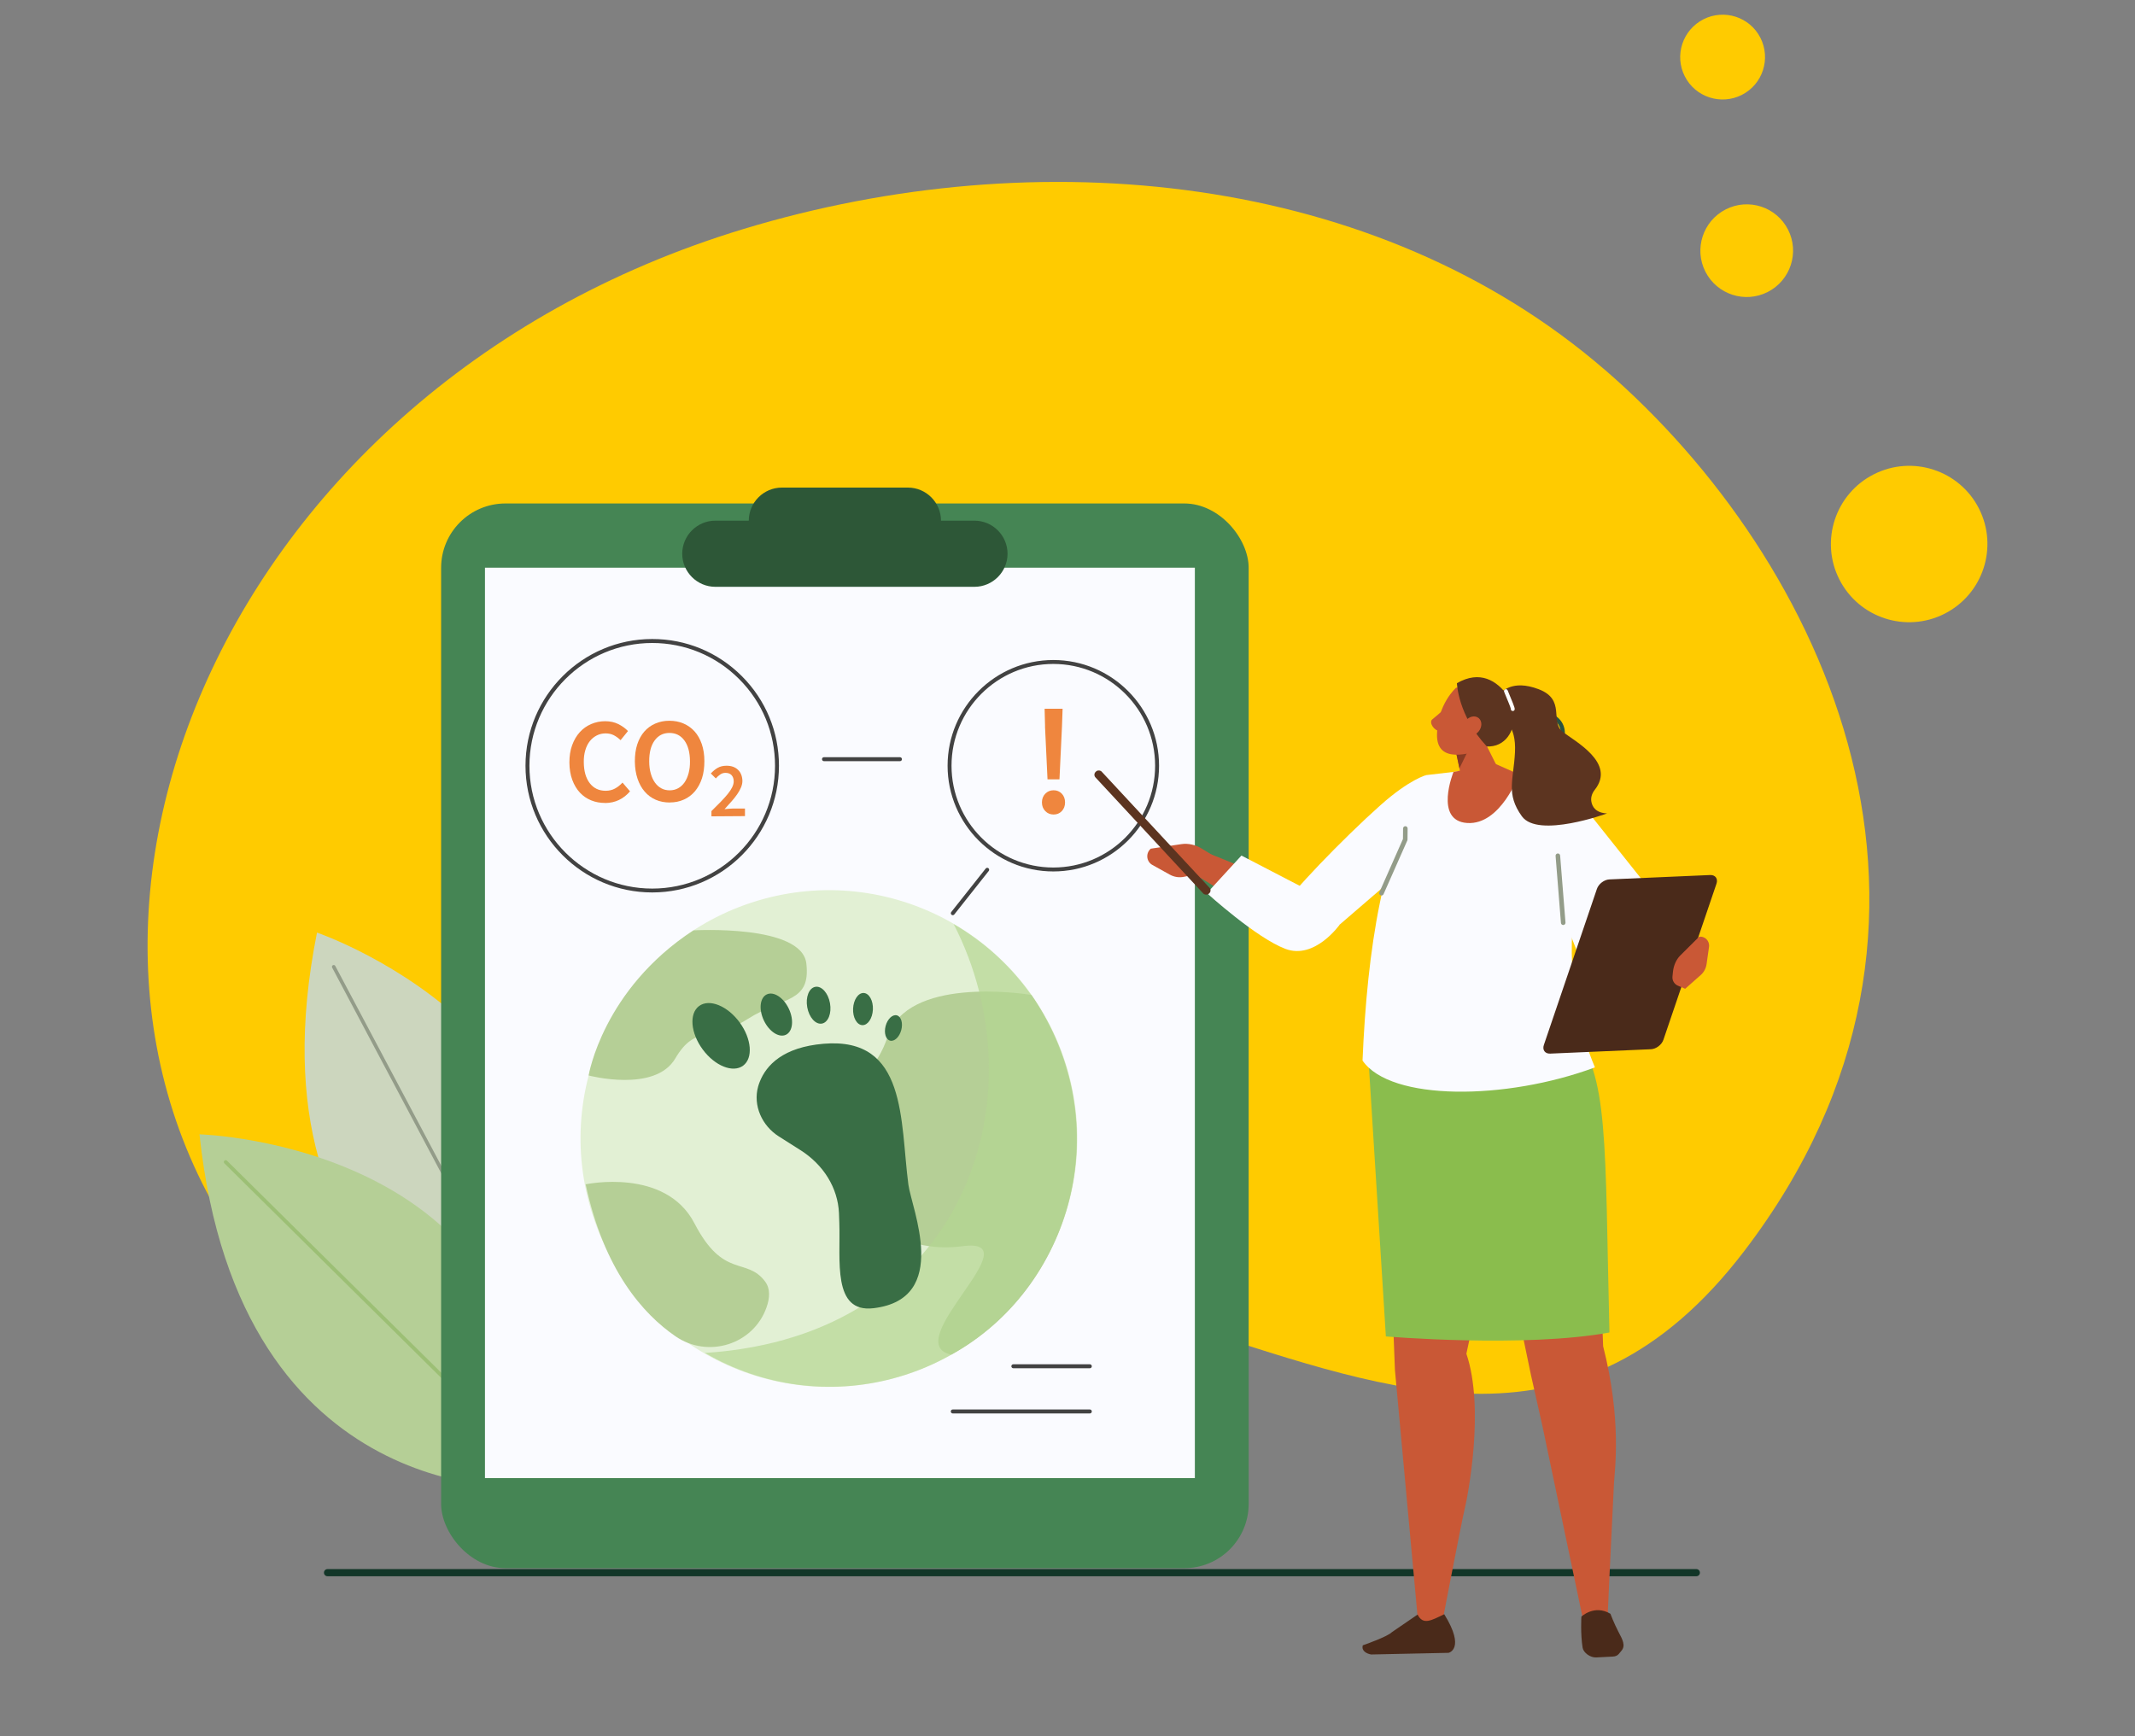 <?xml version="1.0" encoding="UTF-8"?>
<svg xmlns="http://www.w3.org/2000/svg" viewBox="0 0 375 305">
  <rect x="0" y="0" width="375" height="305" fill="#808080" stroke="none"/>
  <defs>
    <style>
      .cls-1 {
        fill: #396e45;
      }

      .cls-2 {
        fill: #b5cf96;
      }

      .cls-3, .cls-4, .cls-5, .cls-6, .cls-7, .cls-8 {
        fill-rule: evenodd;
      }

      .cls-3, .cls-9 {
        fill: #5c3420;
      }

      .cls-10, .cls-7 {
        fill: #4a2a1a;
      }

      .cls-11, .cls-5 {
        fill: #c95836;
      }

      .cls-12 {
        fill: #ffcb00;
      }

      .cls-13 {
        mix-blend-mode: multiply;
        opacity: .68;
      }

      .cls-14 {
        fill: #9cbf75;
      }

      .cls-15 {
        fill: #939c89;
      }

      .cls-16 {
        fill: #458554;
      }

      .cls-17 {
        fill: #2d5737;
      }

      .cls-18, .cls-6 {
        fill: #fafbff;
      }

      .cls-19 {
        isolation: isolate;
      }

      .cls-4 {
        fill: #8abd4d;
      }

      .cls-20 {
        fill: #2a5241;
      }

      .cls-21 {
        fill: #fff;
      }

      .cls-22 {
        fill: #123628;
      }

      .cls-23 {
        fill: #424242;
      }

      .cls-24 {
        fill: #ef863e;
      }

      .cls-25 {
        fill: #e2f0d4;
      }

      .cls-26 {
        fill: #ccd6be;
      }

      .cls-27 {
        fill: #b4d691;
      }

      .cls-8 {
        fill: #873b24;
      }
    </style>
  </defs>
  <g class="cls-19">
    <g id="disseny">
      <g>
        <path class="cls-12" d="M323.07,101.78c-3.43-6.75-.72-15.03,6.05-18.46,6.77-3.44,15.05-.73,18.47,6.01,3.44,6.77.73,15.05-6.04,18.48-6.77,3.44-15.05.73-18.48-6.03h0Z"/>
        <path class="cls-12" d="M295.92,13.4c-1.86-3.66-.39-8.14,3.28-10.01,3.67-1.86,8.16-.4,10.01,3.26,1.86,3.67.4,8.16-3.27,10.02-3.67,1.86-8.16.4-10.02-3.27h0Z"/>
        <path class="cls-12" d="M299.54,47.72c-2.03-4-.43-8.9,3.58-10.94,4.01-2.04,8.91-.44,10.94,3.56,2.04,4.01.43,8.91-3.57,10.95-4.01,2.04-8.91.44-10.95-3.57h0Z"/>
        <g>
          <path class="cls-22" d="M297.95,276.89H57.53c-.35,0-.63-.28-.63-.63s.28-.63.63-.63h240.42c.35,0,.63.28.63.63s-.28.63-.63.63Z"/>
          <path class="cls-12" d="M281.89,64.96c38.48,33.26,68.85,96.73,24.45,154.84-28.82,37.72-62.02,24.46-95.95,13.78-28.06-8.83-58.43-5.01-83.51,10.92-16.94,10.77-46.58,19.37-78.84-17.91C-1.91,168.86,35.77,68.98,130.55,40.24c51.77-15.7,111.22-9.95,151.34,24.73Z"/>
          <g>
            <path class="cls-26" d="M92.45,240.23s-49.83-11.13-36.77-76.41c0,0,60.48,20.66,36.77,76.41Z"/>
            <path class="cls-15" d="M86.56,222.82c-.11,0-.22-.06-.27-.16l-27.95-52.69c-.08-.15-.02-.34.13-.42.15-.08.34-.02.42.13l27.95,52.69c.08.15.02.34-.13.42-.05.02-.1.04-.15.04Z"/>
          </g>
          <g>
            <path class="cls-2" d="M92.93,261.22s-50.88,4.24-57.89-61.96c0,0,63.89,1.67,57.89,61.96Z"/>
            <path class="cls-14" d="M82.03,246.39c-.08,0-.16-.03-.23-.09l-42.39-41.95c-.13-.13-.13-.33,0-.46s.33-.13.46,0l42.39,41.95c.13.13.13.33,0,.46-.06.06-.15.1-.23.1Z"/>
          </g>
          <path class="cls-20" d="M271.3,132.31c-1.96,0-3.56-1.59-3.56-3.56s1.59-3.56,3.56-3.56,3.56,1.59,3.56,3.56-1.59,3.56-3.56,3.56ZM271.3,125.91c-1.57,0-2.84,1.27-2.84,2.84s1.27,2.84,2.84,2.84,2.84-1.27,2.84-2.84-1.27-2.84-2.84-2.84Z"/>
          <g>
            <rect class="cls-16" x="77.48" y="88.44" width="141.84" height="187.03" rx="11.3" ry="11.3"/>
            <rect class="cls-18" x="85.18" y="99.72" width="124.69" height="159.93"/>
            <path class="cls-17" d="M171.16,91.46h-5.88c0-3.19-2.61-5.81-5.81-5.81h-22.14c-3.19,0-5.81,2.61-5.81,5.81h-5.88c-3.19,0-5.81,2.61-5.81,5.81h0c0,3.19,2.61,5.81,5.81,5.81h45.52c3.19,0,5.81-2.61,5.81-5.81h0c0-3.19-2.61-5.81-5.81-5.81Z"/>
          </g>
          <g>
            <circle class="cls-25" cx="145.59" cy="200.01" r="43.62" transform="translate(-51.38 50.33) rotate(-16.72)"/>
            <path class="cls-2" d="M181.17,174.77c-1.93-.3-21.75-3.18-25.23,7.26-3.65,10.95-12.85,9.13-9.71,20.45,3.14,11.32,11.9,17.89,22.85,16.43,12.59-1.68-11.5,17.01-1.99,19.05,21-11.51,29.63-40.34,14.07-63.19Z"/>
            <path class="cls-2" d="M121.81,163.43s19.03-1.11,19.82,5.82c.79,6.93-4.03,5.77-10.34,9.77-6.31,4-9.11.83-12.68,6.91-3.57,6.08-15.22,2.99-15.22,2.99,0,0,2.47-15.1,18.42-25.49Z"/>
            <path class="cls-2" d="M102.87,208.04s14-3,19.11,6.86c5.11,9.86,9.13,5.84,12.41,10.22.92,1.23.84,2.86.24,4.55-2.31,6.53-10.28,9-15.98,5.07-5.76-3.96-12.58-11.7-15.78-26.7Z"/>
            <g class="cls-13">
              <path class="cls-27" d="M183.22,221.97c-12.13,20.81-38.58,27.82-59.4,15.69,46.06-2.96,59.12-45.41,43.68-75.34,20.81,12.13,27.85,38.84,15.71,59.65Z"/>
            </g>
          </g>
          <g>
            <path class="cls-1" d="M159.55,208.08c-1.47-11.16-.19-25.99-14.91-24.73-7.09.61-10.04,3.73-11.2,6.69-.11.27-.2.55-.28.83-.93,3.34.69,6.88,3.61,8.74l3.83,2.43c4.05,2.57,6.56,6.62,6.76,11.05.03.57.04,1.15.06,1.72.24,6.52-1.29,15.88,6.03,14.99,13.6-1.64,6.65-17.53,6.1-21.72Z"/>
            <ellipse class="cls-1" cx="126.67" cy="181.95" rx="4.02" ry="6.51" transform="translate(-83.22 110.53) rotate(-36.36)"/>
            <path class="cls-1" d="M138.55,177.19c.93,1.96.7,4.01-.51,4.58-1.21.57-2.94-.55-3.87-2.51-.93-1.96-.7-4.01.51-4.58,1.21-.57,2.94.55,3.87,2.51Z"/>
            <ellipse class="cls-1" cx="143.79" cy="176.57" rx="2.03" ry="3.28" transform="translate(-28.82 28.05) rotate(-10.13)"/>
            <path class="cls-1" d="M153.32,177.33c-.07,1.56-.9,2.79-1.86,2.75-.96-.04-1.69-1.34-1.62-2.9.07-1.56.9-2.79,1.86-2.75.96.04,1.69,1.34,1.62,2.9Z"/>
            <path class="cls-1" d="M158.3,180.95c-.33,1.23-1.22,2.06-1.97,1.85-.76-.2-1.1-1.37-.77-2.59.33-1.23,1.22-2.06,1.97-1.85.76.2,1.1,1.37.77,2.59Z"/>
          </g>
          <path class="cls-23" d="M185.01,153.08c-10.24,0-18.57-8.33-18.57-18.57s8.33-18.57,18.57-18.57,18.57,8.33,18.57,18.57-8.33,18.57-18.57,18.57ZM185.01,116.63c-9.86,0-17.88,8.02-17.88,17.88s8.02,17.88,17.88,17.88,17.88-8.02,17.88-17.88-8.02-17.88-17.88-17.88Z"/>
          <path class="cls-23" d="M114.56,156.77c-12.27,0-22.26-9.99-22.26-22.26,0-12.27,9.99-22.26,22.26-22.26,5.95,0,11.54,2.32,15.74,6.52,4.2,4.2,6.52,9.79,6.52,15.74h0s0,0,0,0c0,12.27-9.99,22.26-22.26,22.26ZM114.56,112.95c-11.89,0-21.57,9.68-21.57,21.57,0,11.89,9.68,21.57,21.57,21.57s21.57-9.68,21.57-21.57h0c0-5.76-2.24-11.18-6.32-15.25-4.07-4.07-9.49-6.32-15.25-6.32Z"/>
          <path class="cls-24" d="M185.06,143.08c-.58,0-1.07-.2-1.46-.6-.39-.4-.59-.91-.59-1.53s.2-1.13.59-1.53c.39-.4.88-.6,1.46-.6s1.06.2,1.44.6c.38.4.57.91.57,1.53s-.19,1.13-.57,1.53c-.38.4-.86.6-1.44.6ZM183.56,127.61l-.08-3.11h3.16l-.11,3.11-.44,9.29h-2.1l-.44-9.29Z"/>
          <path class="cls-23" d="M167.35,160.76c-.08,0-.15-.02-.21-.07-.15-.12-.17-.34-.06-.48l6.05-7.64c.12-.15.34-.17.48-.06.15.12.17.34.06.48l-6.05,7.64c-.07.09-.17.13-.27.13Z"/>
          <g>
            <path class="cls-5" d="M243.42,199.36l1.59,41.28,4.19,45.62,3.85.14s3.66-19.08,4.2-21.28c.54-2.2,3.58-17.7.31-27.32l8.56-39.68-22.7,1.25Z"/>
            <path class="cls-7" d="M248.99,283.62l-4.53,3.1c-.72.78-5.09,2.3-5.09,2.3h0c-.3.97.68,1.48,1.47,1.61l13.59-.29s3.04-.66-.76-6.78c-2.3,1.1-3.72,1.96-4.68.06Z"/>
            <path class="cls-5" d="M259.58,196.71l9.32,44.81,2.03,9.04,7.32,34.89,4.07-.48s1.03-22.21,1.17-24.53c.14-2.32,1.37-11.09-1.91-23.96l-1.57-43.42-20.42,3.64Z"/>
            <path class="cls-7" d="M277.76,283.99s-.18,3.02.22,5.46c.07.42.39.86.86,1.2.47.34,1.03.52,1.51.5,1.03-.05,2.2-.11,2.93-.15.45-.02.82-.18,1.04-.45.13-.16.3-.35.47-.56.78-.93.22-1.94-.53-3.36-.77-1.47-1.4-3.15-1.4-3.15-2.84-1.68-5.11.51-5.11.51Z"/>
            <path class="cls-4" d="M240.09,181.71l3.33,53.05s24.29,2.05,39.27-.69c-.82-33.11-.07-45.94-6.5-52.36h-36.1Z"/>
            <path class="cls-11" d="M230.22,157.11c-7.75-2.85-10.58-4.31-18.3-7.35l-2.46,3.63c14.58,8.43,13.57,11.74,20.74,11.91,5.07-5.69,1.66-7.13.02-8.18Z"/>
            <path class="cls-5" d="M250.27,136.5s-25.77,20.69-24.02,24.11l.73,1.53c.95,1.99,3.52,2.56,5.22,1.16l12.68-10.47,2.51-1.98,2.89-14.35Z"/>
            <path class="cls-6" d="M250.49,136.16l10.57-1.24,2.9.11,11.02,3.84c3.71,1.84,5.43,6.15,4.01,10.05l-2.7,12.61c-.92,11.07,1.16,19.59,3.85,25.97-15.62,5.8-35.89,5.96-40.82-1.2.83-19.59,3.56-37.53,11.17-50.14Z"/>
            <path class="cls-11" d="M255.29,135.62s-3.46,8.57,2.42,8.95c5.89.38,9.11-8.54,9.11-8.54l-4.3-1.91-7.23,1.49Z"/>
            <path class="cls-6" d="M250.5,136.16s-2.89.71-8.04,5.29c-6.51,5.8-16.26,15.88-17.07,17.95-.81,2.08,9.93,3.01,9.93,3.01l11.55-9.96,3.63-16.29Z"/>
            <path class="cls-15" d="M242.64,157.3c-.05,0-.11-.01-.16-.03-.2-.09-.29-.32-.2-.53l4.14-9.36.02-1.85c0-.22.18-.4.4-.4,0,0,0,0,0,0,.22,0,.4.18.4.4l-.02,1.94c0,.05-.01.11-.03.16l-4.18,9.44c-.07.15-.21.24-.37.24Z"/>
            <path class="cls-11" d="M212.2,153.14l-4.24.88c-.85.18-1.73.04-2.49-.38l-3.06-1.7c-1.07-.59-1.21-2.07-.28-2.86h0l5.39-.8c1.19-.18,2.48.12,3.62.82l1.9,1.17-.84,2.87Z"/>
            <path class="cls-18" d="M235.32,162.41s-4.38,6.23-9.55,4.27c-5.18-1.96-13.78-9.79-13.78-9.79l6.06-6.6,11.17,5.8,6.1,6.32Z"/>
            <path class="cls-18" d="M277.57,140.9s-8.39,6.08-6.02,12.23c0,0,9.48,24.92,11.73,28.6,3.01,4.92,4.75-5.52,4.75-5.52l11.37-8.06-8.62,2.6-.39-13.73-12.83-16.12Z"/>
            <path class="cls-10" d="M289.98,184.31l-17.7.77c-.91.04-1.41-.65-1.11-1.52l9.32-27.42c.3-.88,1.28-1.62,2.19-1.66l17.7-.77c.91-.04,1.41.65,1.11,1.52l-9.32,27.42c-.3.88-1.28,1.62-2.19,1.66Z"/>
            <path class="cls-11" d="M295.98,173.7l2.75-2.43c.55-.48.91-1.16,1.02-1.91l.43-3.03c.15-1.05-.76-1.96-1.76-1.76h0l-3.28,3.26c-.72.72-1.19,1.77-1.3,2.93l-.08.78c-.07.69.32,1.34.96,1.61l1.27.54Z"/>
            <path class="cls-15" d="M274.57,162.49c-.21,0-.38-.16-.4-.37l-.94-11.77c-.02-.22.15-.41.37-.43.22-.02.41.15.43.37l.94,11.77c.02.22-.15.41-.37.43-.01,0-.02,0-.03,0Z"/>
            <path class="cls-3" d="M279.51,140.8c-.13-.74.14-1.48.6-2.06,3.78-4.76-3.56-8.54-5.68-10.23-2.21-1.77.63-5.62-4.17-7.44-4.8-1.83-6.48.66-6.71.57-.34-.13.4,4.73.4,4.73,0,0,2.39.88,2.15,5.74-.24,4.86-1.64,7.33,1.21,11.28,2.84,3.94,14.96-.5,14.96-.5-1.98-.1-2.6-1.16-2.76-2.09Z"/>
            <polygon class="cls-11" points="255.6 131.35 257 138.17 263.23 135.2 259.49 127.73 255.6 131.35"/>
            <polygon class="cls-8" points="255.8 132.46 256.34 134.97 258.44 130.67 255.8 132.46"/>
            <path class="cls-11" d="M255.76,120.8s-3.3,2.87-3.36,8.25c-.06,5.38,6.14,3.11,7.79,2.71,1.65-.4,6.23-9.21,1.16-10.19-5.07-.98-5.59-.76-5.59-.76Z"/>
            <path class="cls-3" d="M261.7,131.12c3.11-.19,4.72-3.38,4.07-6.43-.21-.98-.5-1.86-.9-2.42-1.96-2.74-4.94-4.58-8.97-2.26,0,0,.16,5.67,5.25,11.11h.54Z"/>
            <path class="cls-5" d="M259.72,128.48c-.62.77-1.64.97-2.27.45-.63-.52-.63-1.57,0-2.34.62-.77,1.64-.97,2.27-.45.63.52.63,1.57,0,2.34Z"/>
            <path class="cls-21" d="M265.7,124.89c-.06,0-.13-.02-.18-.05-.11-.07-.17-.2-.15-.33-.05-.27-.53-1.42-.79-2.04-.17-.4-.31-.74-.39-.95-.07-.17.02-.37.2-.43.17-.07.37.02.43.2.07.19.21.53.38.93.92,2.2.92,2.32.79,2.53-.06.1-.17.15-.28.15ZM265.37,124.53h0,0Z"/>
            <path class="cls-5" d="M253.83,124.37c-.02.06-.9.9-2.26,2-.67.55.44,2.14,1.26,1.96.81-.18,2.16-2.56,2.16-2.56l-1.16-1.41Z"/>
            <rect class="cls-9" x="201.68" y="131.65" width="1.49" height="29.21" rx=".69" ry=".69" transform="translate(-45.43 176.82) rotate(-42.88)"/>
          </g>
          <path class="cls-23" d="M191.42,240.35h-13.43c-.19,0-.35-.15-.35-.35s.15-.35.35-.35h13.43c.19,0,.35.15.35.35s-.15.35-.35.35Z"/>
          <path class="cls-23" d="M191.42,248.29h-24.07c-.19,0-.35-.15-.35-.35s.15-.35.35-.35h24.07c.19,0,.35.15.35.35s-.15.35-.35.35Z"/>
          <g>
            <path class="cls-24" d="M106.31,141.05c-.88,0-1.7-.14-2.46-.45-.76-.31-1.43-.76-1.99-1.36-.56-.6-1.01-1.35-1.34-2.24-.33-.89-.5-1.9-.51-3.05,0-1.13.15-2.14.48-3.04.33-.9.77-1.66,1.34-2.29.57-.63,1.23-1.1,2-1.43.77-.33,1.59-.5,2.46-.5.88,0,1.65.17,2.33.51.68.35,1.24.75,1.68,1.22l-1.3,1.6c-.37-.36-.77-.65-1.19-.87-.43-.22-.91-.32-1.44-.32-.56,0-1.08.12-1.55.36-.47.24-.88.57-1.22,1-.34.43-.61.96-.79,1.58-.19.62-.28,1.32-.27,2.1.01,1.58.36,2.82,1.05,3.71.69.89,1.62,1.33,2.79,1.33.62,0,1.17-.14,1.65-.4.48-.26.91-.61,1.31-1.04l1.32,1.54c-.56.65-1.2,1.16-1.93,1.51-.72.35-1.53.53-2.42.54Z"/>
            <path class="cls-24" d="M117.66,140.97c-.9,0-1.73-.15-2.48-.48-.75-.33-1.4-.8-1.94-1.43-.54-.62-.96-1.38-1.26-2.27-.3-.89-.46-1.9-.47-3.03,0-1.12.13-2.12.42-3,.29-.88.7-1.63,1.23-2.24.53-.61,1.17-1.08,1.92-1.41.75-.33,1.57-.5,2.47-.5.9,0,1.73.15,2.48.47.75.32,1.4.78,1.95,1.38.55.6.97,1.35,1.28,2.23.3.88.46,1.88.46,2.99,0,1.13-.13,2.14-.42,3.03-.29.89-.71,1.65-1.24,2.29-.54.63-1.18,1.12-1.93,1.45-.75.34-1.57.51-2.47.51ZM117.64,138.83c.55,0,1.04-.13,1.48-.37.44-.24.81-.59,1.12-1.03.31-.45.54-.98.71-1.61.17-.63.25-1.33.24-2.11-.01-1.55-.34-2.77-.99-3.65-.65-.88-1.52-1.31-2.62-1.31-1.1,0-1.97.45-2.61,1.34-.64.89-.95,2.11-.94,3.66,0,.78.09,1.48.27,2.11.17.63.42,1.16.73,1.6.31.44.69.78,1.13,1.02.44.24.93.35,1.48.35Z"/>
            <path class="cls-24" d="M124.95,142.49c.6-.59,1.14-1.13,1.63-1.63.48-.5.9-.96,1.24-1.38.34-.42.6-.82.78-1.18.18-.37.27-.71.27-1.04,0-.47-.13-.83-.38-1.1-.25-.27-.61-.4-1.07-.4-.34,0-.65.1-.92.29-.28.19-.53.42-.77.69l-.88-.87c.4-.43.81-.77,1.23-1,.42-.24.94-.36,1.54-.36.42,0,.8.06,1.14.18.34.13.63.3.87.54.24.23.43.51.56.84.13.33.2.69.21,1.09,0,.38-.08.77-.25,1.17-.17.4-.39.8-.68,1.21-.28.41-.62.83-1,1.26-.38.43-.78.88-1.21,1.34.23-.02.47-.04.74-.07.26-.02.5-.04.71-.04h2.14s0,1.33,0,1.33l-5.89.04v-.92Z"/>
          </g>
          <path class="cls-23" d="M158.07,133.71h-13.34c-.19,0-.35-.15-.35-.35s.15-.35.35-.35h13.34c.19,0,.35.15.35.35s-.15.35-.35.35Z"/>
        </g>
      </g>
    </g>
  </g>
</svg>